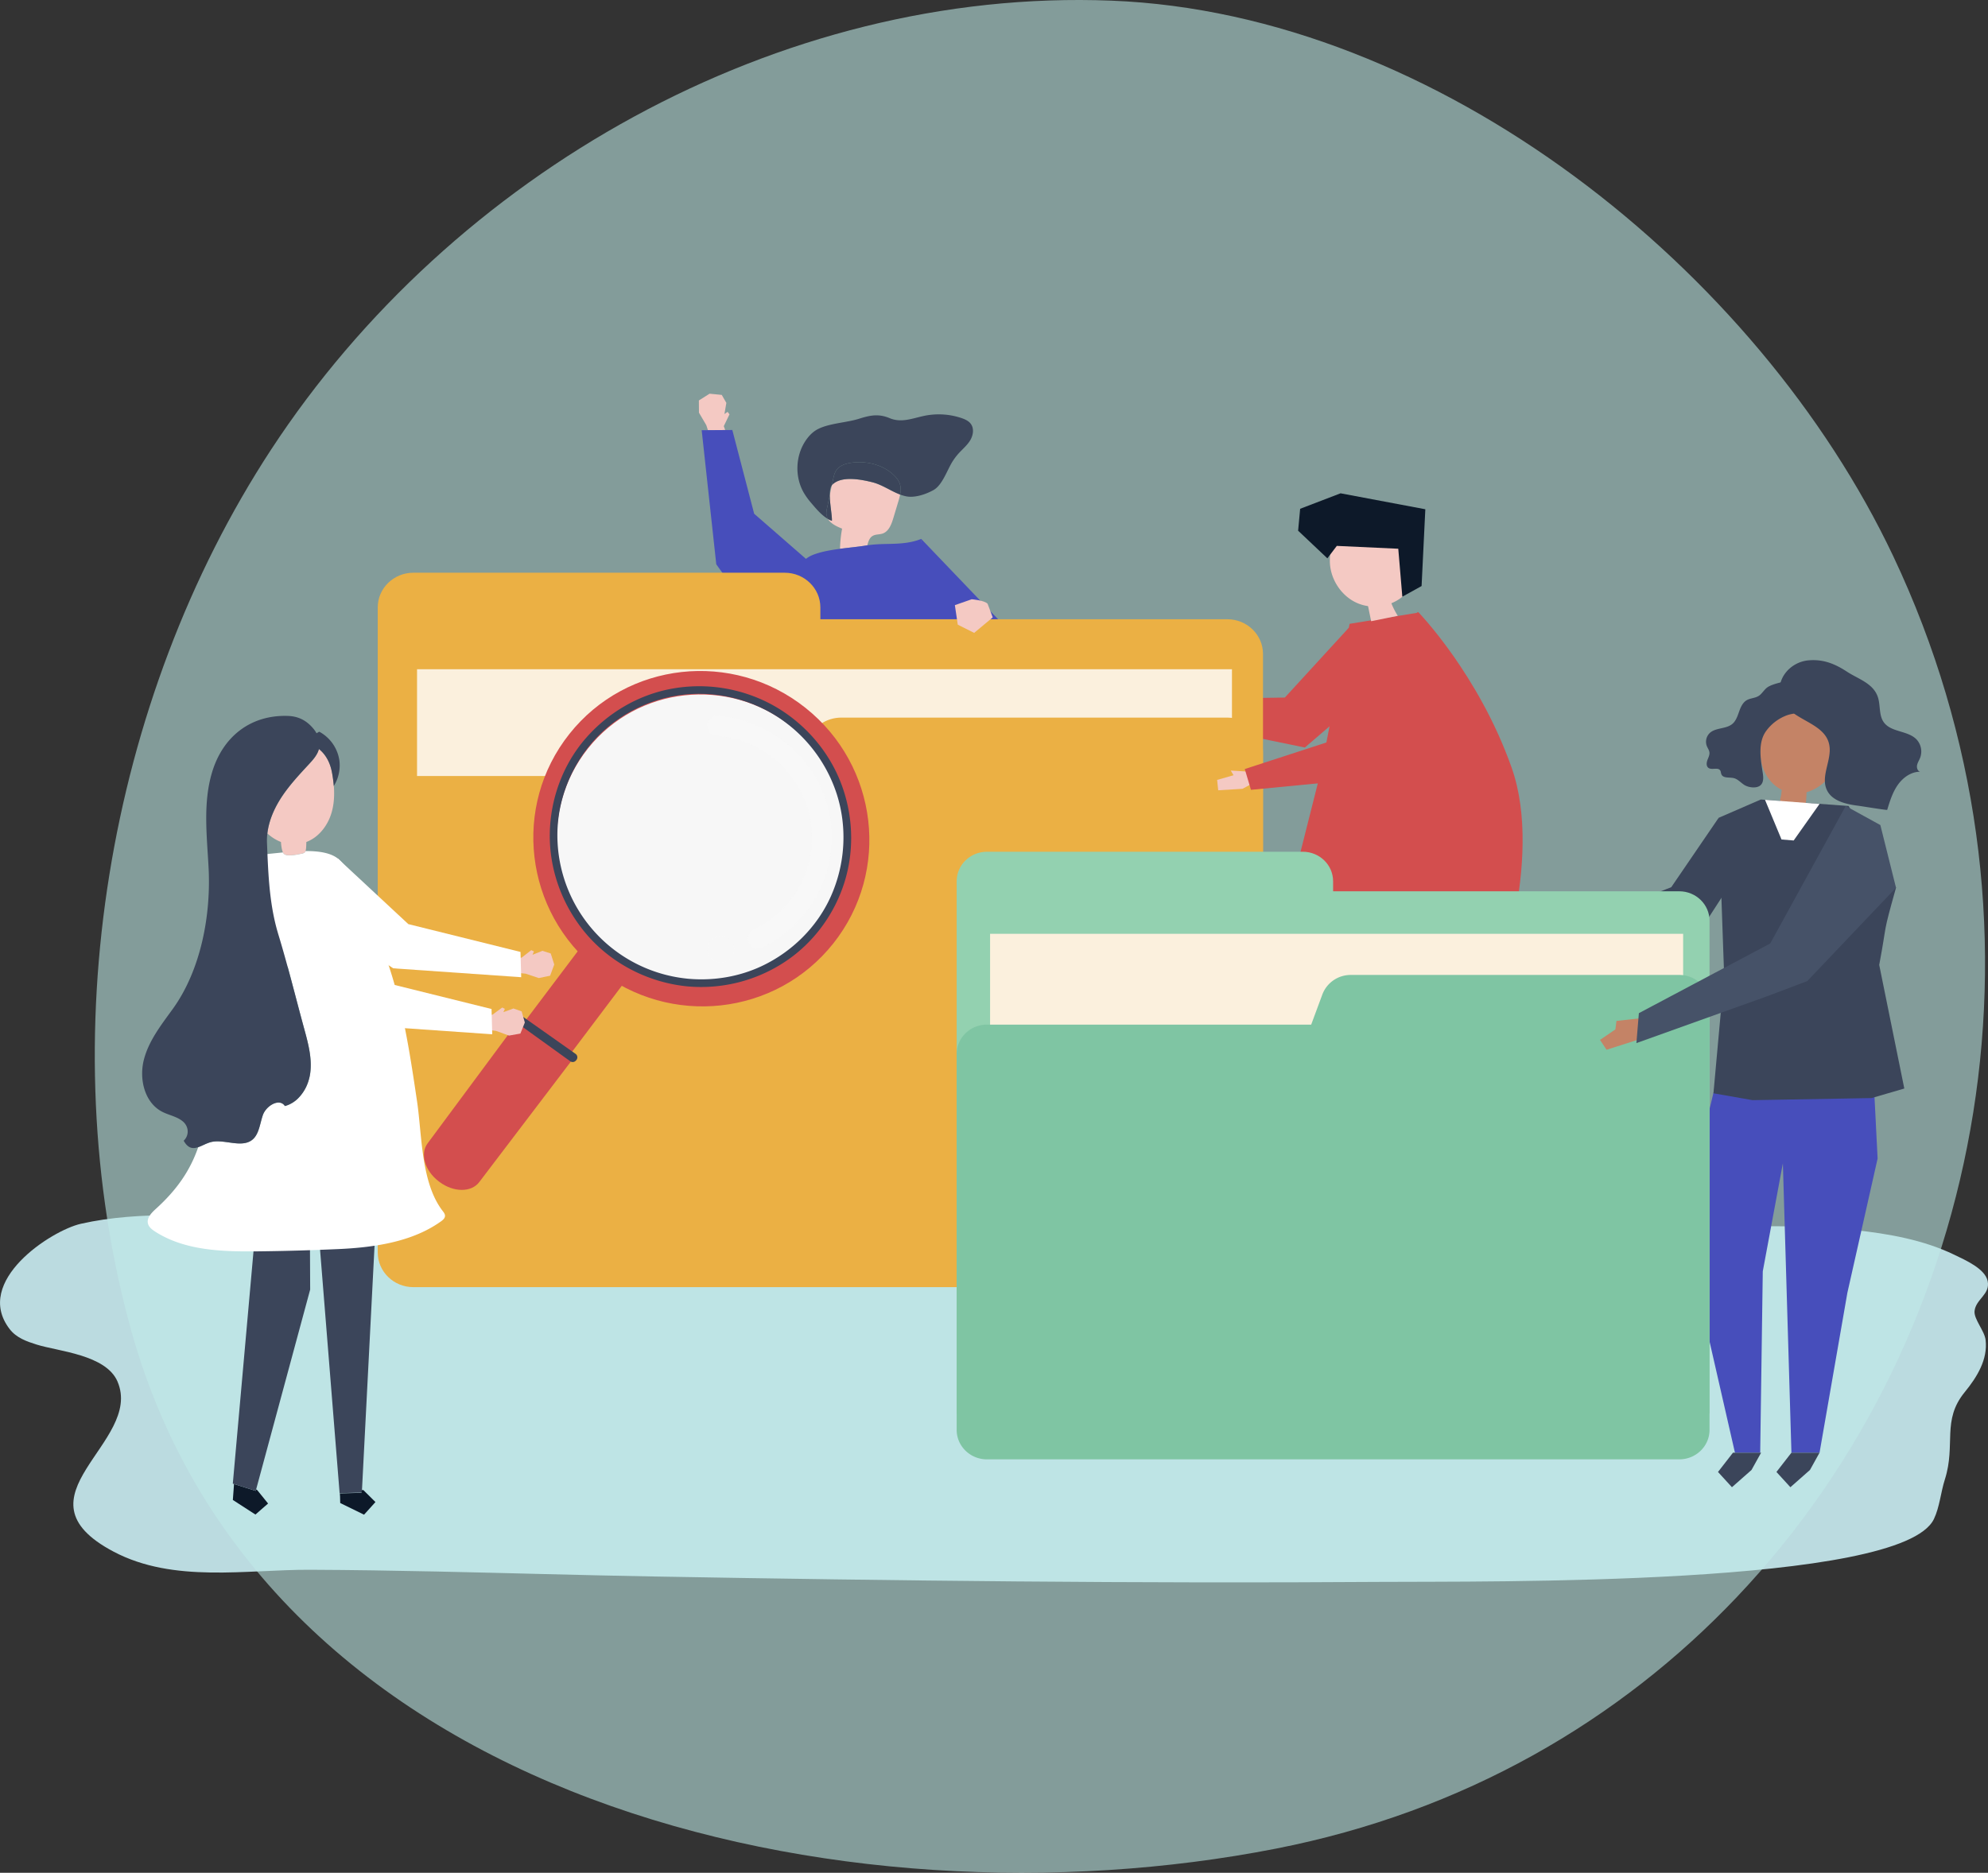 <svg xmlns="http://www.w3.org/2000/svg" viewBox="0 0 2860.61 2695.53"><rect x="0" y="0" width="2860.61" height="2695.53" fill="#333333" stroke="none"/><defs><style>.cls-1{fill:#bbdbe0;}.cls-2{fill:#c0ebe8;opacity:0.57;}.cls-3{fill:#f4c9c3;}.cls-4{fill:#d34e4e;}.cls-5{fill:#0d1929;}.cls-6{fill:none;}.cls-7{fill:#756758;}.cls-8{fill:#3b455a;}.cls-9{fill:#474ebb;}.cls-10{fill:#c48366;}.cls-11{fill:#fff;}.cls-12{fill:#ebb044;}.cls-13{fill:#fbf0dd;}.cls-14{fill:#93d1b0;}.cls-15{fill:#7fc5a3;}.cls-16{fill:#f7f7f7;}.cls-17{opacity:0.22;}.cls-18{fill:#f9f9f9;}.cls-19{opacity:0.31;}.cls-20{fill:#737373;}.cls-21{fill:#465268;}</style></defs><g id="Calque_2" data-name="Calque 2"><g id="object"><path class="cls-1" d="M2367.13,1763c100.22,5.76,200.79-3.17,300.83,7.4,49.21,5.21,99.88,14.17,143.95,35.49,16.26,7.87,44.5,20.14,48.21,38,4,19.15-17.13,25.94-18.86,43.15-1.17,11.64,14.29,28.18,15.89,41.49,3.36,28-12.17,53.39-30,75.16-33.42,40.8-12.54,75.3-28.59,125.67-6,18.73-7.46,39.57-15.77,57-46.45,97.1-643.26,89.44-797,90.49-348.74,2.4-697.5-1.6-1046.17-7.81-103.77-1.84-207.6-4.94-311.42-7.14-60.75-1.28-121.51-2.26-182.24-2.51-91.14-.36-196,19.51-282.23-25.93-150.56-79.4,43.16-156.82,5.38-244.91l0-.08c-16.71-38.84-85.65-43.5-116.34-53.2-14.15-4.47-29.11-9.52-39-22.47-52.6-68.73,60-141.77,102.66-151.42,86.55-19.58,180.78-10.07,268.44-11.56C1046.22,1738.54,1709.4,1725.24,2367.13,1763Z"/><path class="cls-2" d="M2499.45,2298.43c-169.24,178.53-393.85,309.45-663.3,362.31-620.43,121.7-1459.06-63.81-1647.92-747.88C73.13,1495.94,153.72,1008.29,390.16,647,650.05,250,1119.21-18,1599.38.94,2069.19,19.43,2529.67,389.26,2724.3,800.6,2969.74,1319.32,2860.72,1917.34,2499.45,2298.43Z"/><polygon class="cls-3" points="1684.16 1035.08 1650.96 1023.88 1655.13 1009.49 1679.56 1012.12 1678.37 1004.4 1705.61 1017.45 1703.3 1033 1684.16 1035.08"/><polygon class="cls-4" points="1940.95 903.42 1848.85 1003.98 1691.58 1006.39 1691.27 1037.63 1877.59 1075.93 2007.93 964.03 1940.95 903.42"/><path class="cls-3" d="M2030.36,844.2c3.88-7.91,4.49-17.17,3.32-26-2.5-18.85-14-37.13-31.35-43.82-26.66-10.31-56.71,8.37-84.42,1.65-2.44,11.23-4.81,22.65-4.26,34.15,1.19,24.57,16.89,47.84,38.87,57.62s49.16,5.57,67.28-10.41A43.73,43.73,0,0,0,2030.36,844.2Z"/><polygon class="cls-5" points="1923.59 785.71 2012.03 789.81 2017.86 858.85 2045.58 843.48 2050.96 732.98 1929 710.02 1870.84 732.31 1867.91 763.84 1910 803.61 1923.59 785.71"/><path class="cls-4" d="M1942,897.88l99.36-16.22s86.2,88.72,133.79,223.23-27.48,331.93-27.48,331.93-273.43-38.43-318.27-44.39l70.47-279.26Z"/><path class="cls-3" d="M2000.42,863.74a103.32,103.32,0,0,0,10.93,22.56L1973,894.12l-5.55-27,28.61-1.93Z"/><path class="cls-6" d="M1197,698.5c-2.16,3-2.91,8-2.94,13.91Z"/><polygon class="cls-7" points="1008.85 1722.86 1006.95 1728.88 1000.66 1748.85 1034.32 1781.4 1060.58 1767.72 1046.9 1741.45 1045.41 1740.02 1044.01 1742.18 1008.85 1722.86"/><path class="cls-8" d="M1190.56,1196c-18.78,3.56-37.92,8.63-54.66,18.19-7.84,4.48-14.6,10-21.37,15.5l-1.47,225.53-106.17,266.6,2,1.08,4.39-14,32.17,31.12,194.77-300.37,10.29-36.67-35.21-211.23Q1202.86,1193.58,1190.56,1196Z"/><polygon class="cls-8" points="1008.85 1722.86 1044.01 1742.18 1045.41 1740.02 1013.24 1708.9 1008.85 1722.86"/><path class="cls-8" d="M1268,1340.52,1250.47,1403l4,24,24.46,318h.22v-4.61h39.18l49.69-340-2.41-208.07c-9.08-1-50.26-5.1-79-5.71Z"/><path class="cls-8" d="M1286.65,1186.6c-3.82-.08-7.43-.1-10.71,0a475.39,475.39,0,0,0-60.68,5.19L1250.47,1403l17.52-62.46Z"/><polygon class="cls-7" points="1279.16 1744.99 1279.16 1761.33 1321.04 1782.26 1341.98 1761.33 1321.04 1740.38 1318.34 1740.38 1317.66 1744.99 1279.16 1744.99"/><polygon class="cls-7" points="1279.16 1744.99 1317.66 1744.99 1318.34 1740.38 1279.16 1740.38 1279.16 1744.99"/><path class="cls-3" d="M1248,784.87c1.5-5.48,3-10.79,7.74-13.55,4.27-2.5,9.69-1.77,14.37-3.4,8.81-3.06,12.6-13.17,15.3-22.1q3.51-11.64,7-23.27a105.45,105.45,0,0,0,2.8-10.72c-13.39-5-25.91-14.17-39.89-17.67-15.69-3.94-44.33-9.74-57.57,3.39a7.44,7.44,0,0,0-.8,1l-2.94,13.91c-.06,13.1,3.48,30.22,3,37.18a32.23,32.23,0,0,1-5.57-2.52c4.09,6.61,12.63,10.74,20.3,13.76a180.48,180.48,0,0,0-3,28.68l1.38.19c12.73-1.64,25.51-2.81,36.69-4.66Z"/><path class="cls-8" d="M1190.18,730.78l3.87-18.37c0-5.87.78-10.94,2.94-13.91l1.74-8.28c1-4.67,2-9.49,4.74-13.42,4.75-6.91,13.58-9.69,21.89-10.82,21.21-2.88,44,2.53,59.83,16.93,4.21,3.84,8,8.4,9.7,13.83,1.55,4.89,1.32,10,.36,15.09a55.85,55.85,0,0,0,9.13,2.63c12.24,2.33,28.16-3.12,38.85-9.1,13.2-7.37,20-30,28.06-42.17a88.76,88.76,0,0,1,7.16-9.5c5.64-6.46,12.51-11.93,17.13-19.16s6.52-17.2,1.55-24.2c-3.2-4.52-8.58-6.91-13.83-8.67a102.77,102.77,0,0,0-54-3c-17,3.66-32.33,10.2-49,3.25-15.7-6.53-27.3-4.53-44.16.79-18.24,5.76-42.47,6.39-59.11,14.86-7,3.54-12.6,9.26-17.07,15.64-15.51,22.12-16.74,53.35-3,76.62a103.05,103.05,0,0,0,10.75,14.63c6.81,8,14.73,17.45,23.89,22.61a15.82,15.82,0,0,1-2.3-6.36C1188.79,737.4,1189.49,734.05,1190.18,730.78Z"/><path class="cls-8" d="M1194.05,712.41l-3.87,18.37c-.69,3.27-1.39,6.62-1,9.93a15.82,15.82,0,0,0,2.3,6.36,32.23,32.23,0,0,0,5.57,2.52C1197.53,742.63,1194,725.51,1194.05,712.41Z"/><path class="cls-8" d="M1294.89,696.74c-1.72-5.43-5.49-10-9.7-13.83-15.83-14.4-38.62-19.81-59.83-16.93-8.31,1.13-17.14,3.91-21.89,10.82-2.71,3.93-3.75,8.75-4.74,13.42L1197,698.5a7.44,7.44,0,0,1,.8-1c13.24-13.13,41.88-7.33,57.57-3.39,14,3.5,26.5,12.67,39.89,17.67C1296.21,706.75,1296.44,701.63,1294.89,696.74Z"/><polygon class="cls-3" points="1041.47 613.39 1049.68 596.36 1046.95 592.79 1042.42 595.97 1045.18 579.88 1038.58 568.4 1021.04 566.66 1005.64 576.38 1005.76 593.98 1016.36 612.03 1018.63 619.14 1043.52 618.97 1041.47 613.39"/><path class="cls-9" d="M1527.36,1113c-6.46-9.3-28.4-15.53-38.28-21.25-22.09-12.77-43.31-27.35-62-44.86a226,226,0,0,1-58.44-89.78,390.76,390.76,0,0,1-14.34-53.34c-1.34-6.52,8-1.07,6.84-7.63l77.85-1.91-113.4-118.56-.37,5.75a28.65,28.65,0,0,1,.37-5.75c-26.2,10.42-51,5.1-77.58,9.22l-1.13.17c-11.18,1.85-24,3-36.69,4.66-14.26,1.84-28.46,4.25-40.29,8.85a41.56,41.56,0,0,0-10.18,5.8l-74.53-64.94L1053.76,618.9l-10.24.07-24.9.17-8.94.07,21,193,76.71,106.66c-4.73,20.37-8.72,40.68-10.51,52.44-4.46,29.36-8.58,58.79-11.79,88.32-3.58,33-6,66.06-6.56,99.22-.06,3.69-.61,14-.86,26.37-.53,26,.23,61.08,9.6,62.36,1.76.24,3.44-.68,5-1.58,8.24-4.8,15.26-10.59,22.26-16.33,6.77-5.54,13.53-11,21.37-15.5,16.74-9.56,35.88-14.63,54.66-18.19q12.29-2.4,24.7-4.21a475.39,475.39,0,0,1,60.68-5.19c3.28-.06,6.89,0,10.71,0,28.71.61,69.89,4.76,79,5.71l1.85.19c17.46-3.13,34.14-9.55,50.86-15.5,28.74-10.22,58.08-19.23,85-33.55C1512,1138.85,1535.89,1125.27,1527.36,1113Z"/><polygon class="cls-9" points="2701.76 1667.49 2658.24 1860.83 2618.22 2090.88 2577.76 2090.88 2561.21 1531.14 2695 1533.57 2701.76 1667.49"/><polygon class="cls-9" points="2445.59 1655.66 2439.97 1843.35 2496.49 2090.88 2532.82 2090.88 2536.53 1829.84 2576.27 1616.2 2586.15 1547.99 2474.76 1534.86 2445.59 1655.66"/><path class="cls-8" d="M2533.71,1150.75l126.29,9.32,68.24,117.65c-20.07,71.49-12,46.46-24.16,111.08l36.1,177.93-47.11,13.73-171.22,3-56.3-9.86,15.39-169.77-8-226.7Z"/><polygon class="cls-8" points="2508.82 1243.24 2445.31 1341.3 2269.72 1360.5 2264.64 1331.59 2404.84 1276.96 2472.96 1177.18 2508.82 1243.24"/><path class="cls-10" d="M2540.4,1041.84c19.16-55.69,92.67-34.82,107.83,14.76,9.89,32.35-15.09,74.32-48.61,83.61a31.26,31.26,0,0,0-.26,3.48,108,108,0,0,1-1.43,15.49c-.29,1.94-29.62-3.7-32.89-4.34-1.15-.23-2.42-.54-3-1.5-1.18-1.84.74-7.26,1-9.31.25-2.42.5-4.83.76-7.25-16.54-8.07-27-25.25-29.88-42.75S2534.65,1058.57,2540.4,1041.84Z"/><path class="cls-8" d="M2593.17,989.93c3.63,4.29,4.75,10,5.48,15.41.43,3.24.76,6.59-.16,9.7-3.68,12.4-16.14,10.79-26.11,14.11a64.77,64.77,0,0,0-30.78,22.66c-11.72,15.84-8.64,37.61-5.8,56.28,1,6.58,3.28,16.42-2.18,21.81s-17.25,3.67-23.12.19c-5.37-3.18-9.56-8.62-15.61-10.11-6.4-1.58-15.38.6-17.94-5.58-.71-1.71-.64-3.74-1.58-5.34-3.19-5.39-12.56-.07-17.33-4.07-2.93-2.45-2.55-7.18-1.22-10.85s3.39-7.32,2.95-11.19c-.38-3.32-2.54-6.09-3.77-9.18a17.46,17.46,0,0,1,3.81-18.33c8.69-8.62,24-5.7,33.21-13.73,4.8-4.19,7-10.59,9.15-16.64s4.62-12.41,9.71-16.24c6.27-4.72,14.7-3.2,21-8.89,3.68-3.34,6.32-7.86,10.38-10.71,5.36-3.74,15.47-6.17,21.9-7.8C2575.34,978.84,2586.31,981.81,2593.17,989.93Z"/><path class="cls-8" d="M2632.8,1082.08c-1.05,18.3-11.64,37.36-4.44,54.09,7.26,16.89,28.22,21.42,46.2,23.65,3,.36,40.81,6.55,41,5.84,3.82-12.51,7.76-25.27,15.26-35.94s19.33-19.09,32.13-18.92c-3.62-.91-5.13-5.55-4.42-9.32s2.94-7,4.35-10.59a25.67,25.67,0,0,0-4.72-26.21c-12.52-13.59-37.35-10.23-47.81-25.54-6.48-9.49-4.64-22.4-7.56-33.6-5.65-21.67-28.44-27.85-45-38.71-17.48-11.45-34.24-18.27-55.56-16.37-26.43,2.36-47.85,27.46-39.69,53.23,10.47,33.06,62.3,34.22,69.48,67.52A40,40,0,0,1,2632.8,1082.08Z"/><polygon class="cls-11" points="2618.22 1157.1 2580.99 1209.72 2563.49 1208.29 2539.73 1151.17 2618.22 1157.1"/><polygon class="cls-8" points="2577.76 2090.88 2556.19 2118.62 2576.27 2140.57 2604.43 2115.73 2618.22 2090.88 2577.76 2090.88"/><polygon class="cls-8" points="2493.65 2090.88 2472.09 2118.62 2492.16 2140.57 2520.33 2115.73 2534.12 2090.88 2493.65 2090.88"/><path class="cls-10" d="M2329.6,1391.73l24.23-8.47s18.69,1.51,22.9,6.56l7.35,19.53-26.71,22.29-23.61-11.83Z"/><path class="cls-12" d="M1180.46,891.28v-17c0-27.58-23-49.94-51.25-49.94H594.8c-28.31,0-51.26,22.36-51.26,49.94v900.48H1817.38V941.22c0-27.58-23-49.94-51.25-49.94Z"/><rect class="cls-13" x="600.09" y="963.24" width="1172.64" height="820.68"/><path class="cls-12" d="M1162.29,1065.85l-18.91,51.09H594.8c-28.31,0-51.26,22.35-51.26,49.94v635.8c0,27.58,23,49.94,51.26,49.94H1766.13c28.3,0,51.25-22.36,51.25-49.94V1082.8c0-27.58-23-49.94-51.25-49.94H1210.51C1188.91,1032.86,1169.62,1046.06,1162.29,1065.85Z"/><path class="cls-14" d="M1918.25,1282.84V1268.4c0-23.46-19.52-42.47-43.59-42.47H1420.17c-24.08,0-43.59,19-43.59,42.47v765.82H2459.92V1325.31c0-23.45-19.52-42.47-43.59-42.47Z"/><rect class="cls-13" x="1424.67" y="1344.04" width="997.28" height="697.95"/><path class="cls-15" d="M1902.8,1431.31l-16.08,43.44H1420.17c-24.08,0-43.59,19-43.59,42.47V2058c0,23.45,19.51,42.47,43.59,42.47h996.16c24.07,0,43.59-19,43.59-42.47V1445.72c0-23.46-19.52-42.47-43.59-42.47H1943.8A43.54,43.54,0,0,0,1902.8,1431.31Z"/><path class="cls-3" d="M1374,871l24.23-8.47s18.69,1.51,22.9,6.56l7.35,19.53-26.71,22.29-23.61-11.83Z"/><rect class="cls-4" x="630.56" y="1412.74" width="375.94" height="80.55" transform="translate(-834.47 1232.02) rotate(-52.99)"/><path class="cls-4" d="M632.27,1701.08l-.74-.56c-20.29-15.29-27.51-39.94-16.13-55l128.86-173.84,77.51,55.85L689.61,1701.41C678.23,1716.52,652.56,1716.37,632.27,1701.08Z"/><ellipse class="cls-4" cx="1009.19" cy="1207.2" rx="240.67" ry="242.45" transform="translate(-563.8 1245.99) rotate(-51.52)"/><ellipse class="cls-16" cx="1009.19" cy="1207.2" rx="207.04" ry="208.57" transform="translate(-563.8 1245.77) rotate(-51.51)"/><g class="cls-17"><path class="cls-18" d="M1030.12,1059c66.16,5,122.34,53.31,135.31,118.59,12.93,65.11-21,131.7-80.86,159.87-16.88,7.94-5.59,34.75,11.31,26.8A176,176,0,0,0,1195.71,1183c-9.44-74.63-67.94-134.39-140.9-149.92a161,161,0,0,0-21.41-2.91c-18.62-1.41-22,27.38-3.28,28.8Z"/></g><g class="cls-19"><ellipse class="cls-18" cx="1037.29" cy="1366.44" rx="19.05" ry="19.19" transform="translate(-677.84 1327.97) rotate(-51.51)"/></g><path class="cls-8" d="M746.76,1474.32l73.74,53.13a6.06,6.06,0,0,0,8.08-.86l.67-.76a6.07,6.07,0,0,0-1.08-9l-74.34-52.48a6,6,0,0,0-8.51,1.53l-.07.1A6.06,6.06,0,0,0,746.76,1474.32Z"/><path class="cls-8" d="M990.67,1408.76a207.59,207.59,0,0,1-188.33-195.61c-2.86-50.24,14.07-100.29,45.43-139.19,30.54-37.89,74.88-63.53,122.81-72.17,49.7-8.95,102.2,1.43,145.24,28.1a209.25,209.25,0,0,1,88.09,112.57c15.61,48.34,12.32,101.28-8.22,147.37-19.77,44.38-56.13,80.29-100,100.86-32.61,15.27-69.05,21.22-105,18.07-7.11-.62-8,10.38-.93,11a218.46,218.46,0,0,0,140.85-36.19c40.44-27.07,70.6-68.4,84.86-114.86,14.78-48.17,11.76-100.82-7.72-147.46-18.73-44.82-53.21-82.74-95.69-106.3a219.81,219.81,0,0,0-146.42-23.49c-48,9-91.47,34.94-123.19,71.63-32.62,37.72-50.56,86.93-51.33,136.8-.76,49.43,16.13,98,46.59,137.14,36.79,47.22,92.73,77.1,152,82.73C996.85,1420.44,997.78,1409.44,990.67,1408.76Z"/><path class="cls-20" d="M653.78,1674.39l-.55-.4.58.35ZM840.9,1487.92l.29-.62Z"/><path class="cls-6" d="M384.78,1199.65a62.28,62.28,0,0,0,19.48,12.26c.4,5.34,1.15,11.46,2.89,15-7.79.76-15.32,1.59-22.24,2.23q-.35-8.14-.66-16.24A85.28,85.28,0,0,1,384.78,1199.65Z"/><polygon class="cls-5" points="368.57 2143.7 370.14 2144.72 385.74 2164.03 367.55 2179.92 335.06 2158.91 336.35 2141.31 336.74 2136 368 2145.82 368.57 2143.7"/><path class="cls-8" d="M368.45,1759.88,335,2135.46l1.74.54,31.26,9.82.57-2.12,77.74-287.61-.45-98Q407.16,1759.44,368.45,1759.88Z"/><path class="cls-8" d="M540.25,1767.78l-19.57,380.5-31.61.87.1,3.89H489l-30.27-376.89C462.67,1776,517.07,1772.54,540.25,1767.78Z"/><polygon class="cls-5" points="520.68 2144.74 522.86 2144.68 540.25 2161.93 523.84 2180.11 489.55 2163.32 489.17 2149.5 520.25 2148.65 520.68 2144.74"/><path class="cls-3" d="M480.37,1131.33a189.31,189.31,0,0,0-2.54-19.15c-2.83-15.62-9.71-26.83-18.84-34.13-2.11,8.14-7.89,14.82-13.63,21l-.68.75c-14.92,16.13-30.06,32.28-41.68,50.92-9.27,14.86-16.22,31.58-18.22,48.88a62.28,62.28,0,0,0,19.48,12.26c.4,5.34,1.15,11.46,2.89,15a7.14,7.14,0,0,0,1.48,2.14c4.59,4.28,19.57.82,25.44-.35a8.89,8.89,0,0,0,4.53-1.87,4.48,4.48,0,0,0,1.07-1.9c1-3,1-8.21,1.14-13,17.63-6.6,30.48-23.17,36-41.26C480.69,1158,481.39,1144.63,480.37,1131.33Z"/><path class="cls-11" d="M636.81,1742.74c-31.1-40.58-29.52-109.15-36.69-157.47-7.38-49.74-14.81-99.61-27.09-148.36-1.18-4.68-2.39-9.36-3.66-14q-4.27-15.62-9.3-31A693.4,693.4,0,0,0,533.2,1322c-11.14-24.84-24.74-65.65-44.9-84.46-.67-.62-1.37-1.22-2.09-1.79-10.88-8.51-28-10.91-46.54-10.8a4.48,4.48,0,0,1-1.07,1.9,8.89,8.89,0,0,1-4.53,1.87c-5.87,1.17-20.85,4.63-25.44.35a7.14,7.14,0,0,1-1.48-2.14c-7.79.76-15.32,1.59-22.24,2.23,1.59,37.74,4.07,76.16,14.8,112.74.26.9.5,1.8.78,2.7,13.77,45.11,25,91.17,37.43,136.66,1.1,4,2.19,8.06,3.23,12.11,4.28,16.7,7.53,33.74,5.36,50.72a66.89,66.89,0,0,1-2.76,12.23,60.44,60.44,0,0,1-15.31,25.07,44.21,44.21,0,0,1-13.07,8.69,40.16,40.16,0,0,1-5.35,1.84c-7.78-11.92-27-.46-31.7,13s-5.61,30.4-18,37.47c-9.75,5.58-22.22,3.08-34.55,1.42-7.66-1-15.27-1.73-22.14,0-6.46,1.65-12.59,5.39-18.41,7.35-11.59,33.72-30.91,61.54-60.85,88.68-6.33,5.74-13.6,13.16-11.44,21.43,1.3,5,5.76,8.43,10.08,11.23,42.74,27.62,96.76,29.13,147.64,28.59h.57q38.72-.42,77.41-1.76,13-.45,26.06-1c3.94-.17,7.89-.31,11.83-.49,22.7-1,46.52-3.13,69.7-7.89,28.18-5.79,55.41-15.52,78.51-32.14,2.66-1.91,5.48-4.36,5.6-7.63C640.46,1747.37,638.52,1745,636.81,1742.74Z"/><polygon class="cls-3" points="750.34 1378.52 764.47 1367.6 768.3 1369.41 766.25 1374.23 780.58 1368.52 792.48 1372.36 797.53 1388.23 791.57 1404.37 775.28 1407.71 756.53 1401.46 745.59 1400.36 748.56 1378.26 750.34 1378.52"/><polygon class="cls-11" points="749.97 1406.52 748.97 1370.14 587.54 1330.08 486.21 1235.76 479.88 1336.7 565.8 1393.71 749.97 1406.52"/><polygon class="cls-3" points="708.3 1460.67 722.73 1450.14 726.51 1452.07 724.33 1456.82 738.8 1451.51 750.6 1455.68 755.21 1471.68 748.81 1487.64 732.44 1490.54 713.86 1483.78 702.95 1482.38 706.53 1460.37 708.3 1460.67"/><polygon class="cls-11" points="708.3 1488.66 707.3 1452.28 545.87 1412.22 384.91 1229.17 320.56 1320.18 524.13 1475.85 708.3 1488.66"/><path class="cls-8" d="M488.41,1095a56.29,56.29,0,0,0-29-41.86c-1.34.7-2.65,1.47-3.94,2.27a39.94,39.94,0,0,0-4.44-6.53c-9.94-12-21.81-18-37-18.44-53.19-1.68-93.44,29.49-108.93,81.33-13.1,43.84-7.45,90.71-5,136.39,3.76,68.68-10.93,147.94-51.62,204.22-16.59,22.93-34.69,45.92-41.57,73.37s1.1,61.07,26.14,74.25c9.78,5.15,21.44,6.89,29.94,14,8.93,7.43,9.51,20.08,1.34,27.88,6.43,11.41,13.37,11.8,20.81,9.28,5.82-2,11.95-5.7,18.41-7.35,6.87-1.75,14.48-1,22.14,0,12.33,1.66,24.8,4.16,34.55-1.42,12.36-7.07,13.26-24,18-37.47s23.92-24.89,31.7-13a40.16,40.16,0,0,0,5.35-1.84,44.21,44.21,0,0,0,13.07-8.69,60.44,60.44,0,0,0,15.31-25.07,66.89,66.89,0,0,0,2.76-12.23c2.17-17-1.08-34-5.36-50.72-1-4.05-2.13-8.09-3.23-12.11-12.46-45.49-23.66-91.55-37.43-136.66-.28-.9-.52-1.8-.78-2.7-10.73-36.58-13.21-75-14.8-112.74q-.35-8.14-.66-16.24a85.28,85.28,0,0,1,.53-13.28c2-17.3,9-34,18.22-48.88,11.62-18.64,26.76-34.79,41.68-50.92l.68-.75c5.74-6.23,11.52-12.91,13.63-21,9.13,7.3,16,18.51,18.84,34.13a189.31,189.31,0,0,1,2.54,19.15A56.26,56.26,0,0,0,488.41,1095Z"/><polygon class="cls-3" points="1787.9 1135.34 1752.93 1137.46 1751.38 1122.55 1775 1115.8 1770.99 1109.09 1801.14 1110.92 1804.85 1126.19 1787.9 1135.34"/><polygon class="cls-4" points="1986.51 929.09 1940.71 1058.19 1791.14 1106.88 1800.05 1136.81 1989.38 1118.47 2095.24 950.39 2040.34 880.78 1986.51 929.09"/><polygon class="cls-10" points="2361.24 1465.53 2325.97 1469.42 2324.47 1481.61 2302.32 1496.74 2311.72 1510.95 2357.44 1496.35 2361.24 1465.53"/><polygon class="cls-21" points="2728.24 1277.72 2600.56 1412.11 2542.76 1433.94 2354.68 1501.34 2358.25 1458.26 2547.22 1357.97 2655.86 1160.11 2705.72 1187.53 2728.24 1277.72"/></g></g></svg>